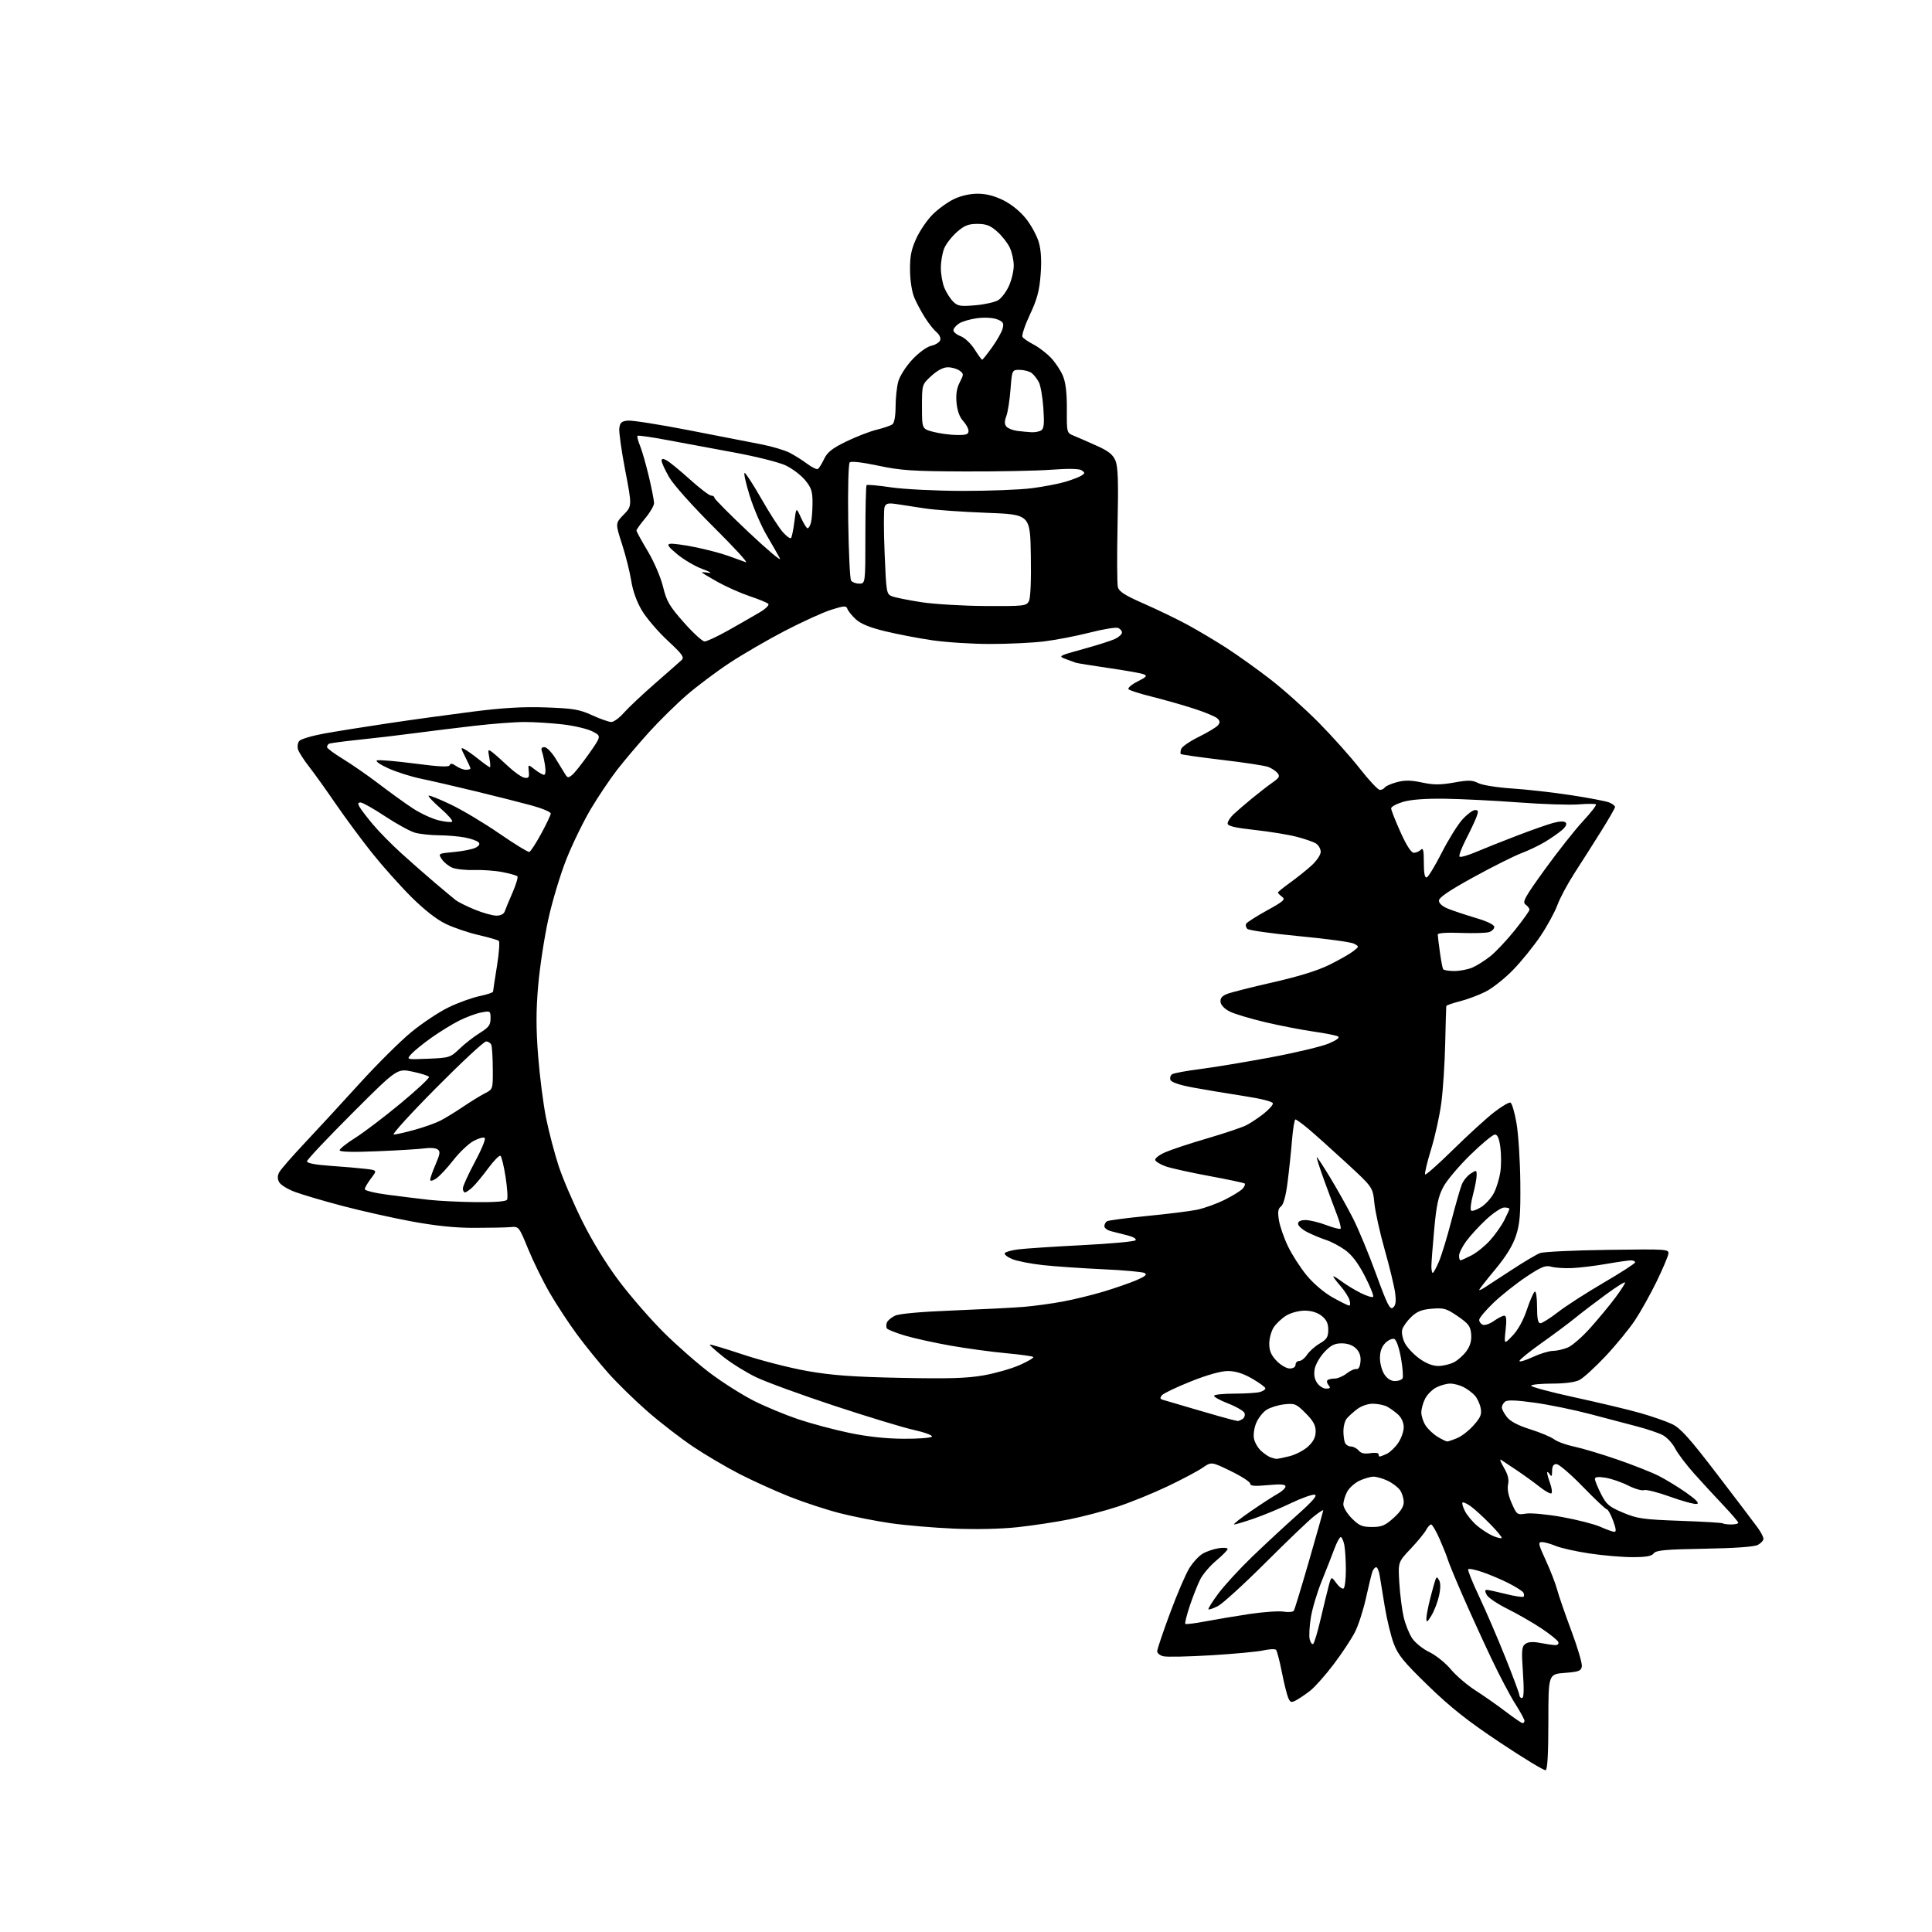 <?xml version="1.0" encoding="UTF-8" standalone="no"?>
<svg 
  version="1.1" 
  xmlns="http://www.w3.org/2000/svg" 
  xmlns:xlink="http://www.w3.org/1999/xlink" 
  xmlns:svg="http://www.w3.org/2000/svg"
  xmlns:rdf="http://www.w3.org/1999/02/22-rdf-syntax-ns#"
  xmlns:cc="http://creativecommons.org/ns#"
  xmlns:dc="http://purl.org/dc/elements/1.1/"
  viewBox="0 0 768 768"
  width="768"
  height="768"
>
<style>svg {background-color: white; }</style>"
<path stroke="none" fill="black" fill-rule="evenodd" d="M614.42,703.68C613.83,703.89 605.73,698.98 596.42,692.78C583.46,684.15 576.76,678.85 567.78,670.15C558.02,660.68 555.72,657.88 554.02,653.32C552.90,650.32 551.30,643.73 550.47,638.68C549.64,633.63 548.73,628.04 548.44,626.25C548.15,624.46 547.53,623.00 547.06,623.00C546.60,623.00 545.93,623.74 545.59,624.64C545.24,625.54 544.10,630.22 543.04,635.04C541.99,639.86 540.00,646.05 538.61,648.79C537.22,651.52 533.40,657.30 530.11,661.63C526.83,665.96 522.65,670.66 520.82,672.09C518.99,673.51 516.49,675.21 515.25,675.87C513.26,676.93 512.88,676.80 512.04,674.79C511.52,673.53 510.38,668.91 509.52,664.53C508.66,660.14 507.62,656.22 507.23,655.83C506.83,655.43 504.59,655.53 502.27,656.05C499.94,656.58 490.57,657.45 481.45,658.00C472.32,658.55 463.77,658.73 462.43,658.39C461.09,658.06 460.00,657.16 460.00,656.40C460.00,655.64 462.29,648.83 465.10,641.26C467.90,633.69 471.36,625.63 472.79,623.35C474.21,621.07 476.59,618.49 478.07,617.62C479.55,616.74 482.39,615.77 484.38,615.45C486.37,615.14 488.00,615.26 488.00,615.73C488.00,616.19 485.97,618.27 483.49,620.35C481.01,622.42 478.14,625.78 477.12,627.81C476.09,629.84 474.23,634.55 472.98,638.27C471.74,642.00 470.92,645.26 471.18,645.51C471.43,645.76 475.04,645.32 479.21,644.52C483.37,643.73 491.27,642.40 496.77,641.58C502.27,640.76 508.34,640.34 510.26,640.65C512.18,640.97 514.01,640.79 514.33,640.27C514.66,639.74 517.41,630.68 520.46,620.13C523.51,609.58 526.00,600.70 526.00,600.39C526.00,600.08 524.31,601.17 522.25,602.81C520.19,604.44 511.52,612.74 503.00,621.25C494.48,629.75 486.00,637.48 484.16,638.43C482.32,639.37 480.62,639.95 480.38,639.72C480.15,639.48 481.94,636.63 484.36,633.39C486.79,630.15 492.76,623.65 497.64,618.94C502.51,614.24 510.52,606.81 515.42,602.44C521.81,596.75 523.85,594.41 522.62,594.17C521.67,593.98 517.42,595.49 513.19,597.52C508.96,599.56 502.38,602.29 498.57,603.61C494.77,604.92 491.18,606.00 490.60,606.00C490.02,606.00 492.99,603.64 497.19,600.75C501.39,597.86 506.21,594.73 507.91,593.80C509.61,592.86 511.00,591.56 511.00,590.90C511.00,590.03 509.11,589.89 504.00,590.36C498.71,590.86 496.99,590.71 496.96,589.76C496.94,589.07 493.47,586.82 489.24,584.77C481.56,581.03 481.56,581.03 478.03,583.47C476.09,584.81 469.77,588.15 464.00,590.90C458.23,593.65 449.30,597.28 444.16,598.95C439.03,600.63 430.48,602.87 425.16,603.95C419.85,605.02 410.55,606.43 404.50,607.08C397.80,607.80 387.83,608.02 379.00,607.64C371.02,607.29 359.83,606.34 354.13,605.51C348.43,604.69 339.37,602.91 334.00,601.55C328.64,600.19 319.58,597.22 313.87,594.95C308.17,592.68 299.21,588.62 293.96,585.93C288.71,583.23 280.43,578.36 275.55,575.09C270.67,571.82 262.56,565.56 257.52,561.17C252.47,556.78 245.41,549.88 241.82,545.84C238.23,541.81 232.60,534.85 229.31,530.39C226.03,525.93 221.16,518.51 218.49,513.89C215.82,509.28 211.98,501.45 209.95,496.50C206.26,487.50 206.26,487.50 202.88,487.80C201.02,487.96 194.55,488.09 188.50,488.09C180.92,488.10 173.15,487.29 163.50,485.51C155.80,484.08 143.43,481.31 136.00,479.34C128.57,477.38 120.14,474.89 117.25,473.81C114.36,472.74 111.53,470.99 110.96,469.93C110.24,468.59 110.26,467.38 111.01,465.97C111.61,464.86 116.24,459.55 121.30,454.18C126.36,448.81 136.12,438.21 143.00,430.63C149.88,423.05 159.10,413.89 163.50,410.28C167.90,406.66 174.60,402.22 178.38,400.40C182.16,398.58 187.68,396.59 190.63,395.97C193.58,395.36 196.00,394.55 196.00,394.18C196.01,393.81 196.70,389.26 197.54,384.08C198.38,378.90 198.71,374.37 198.28,374.01C197.85,373.66 194.21,372.61 190.18,371.68C186.15,370.75 180.30,368.76 177.18,367.25C173.56,365.51 168.58,361.61 163.46,356.51C159.04,352.10 152.01,344.23 147.84,339.00C143.68,333.77 137.19,325.00 133.42,319.50C129.65,314.00 124.90,307.36 122.85,304.74C120.80,302.13 118.84,299.07 118.48,297.94C118.13,296.82 118.34,295.29 118.96,294.55C119.58,293.80 124.00,292.48 128.79,291.61C133.58,290.74 144.93,288.92 154.00,287.57C163.07,286.21 178.15,284.13 187.50,282.94C199.97,281.35 207.84,280.89 217.04,281.21C227.94,281.60 230.33,282.01 235.41,284.33C238.62,285.80 242.04,287.00 243.02,287.00C243.99,287.00 246.23,285.36 247.99,283.35C249.75,281.35 255.31,276.12 260.35,271.72C265.38,267.33 270.14,263.14 270.92,262.41C272.13,261.29 271.30,260.13 265.42,254.66C261.61,251.12 257.02,245.77 255.22,242.76C253.13,239.28 251.57,234.98 250.93,230.90C250.37,227.38 248.72,220.79 247.25,216.26C244.59,208.02 244.59,208.02 247.92,204.58C251.25,201.14 251.25,201.14 248.56,187.11C247.07,179.39 246.00,171.82 246.18,170.29C246.44,167.99 247.04,167.45 249.57,167.20C251.26,167.04 262.06,168.73 273.57,170.97C285.08,173.21 298.06,175.74 302.42,176.59C306.77,177.43 311.94,178.96 313.92,179.99C315.89,181.01 319.03,182.99 320.90,184.39C322.77,185.79 324.67,186.70 325.12,186.42C325.58,186.14 326.69,184.36 327.59,182.46C328.87,179.75 330.79,178.24 336.36,175.52C340.29,173.61 345.75,171.49 348.50,170.82C351.25,170.15 354.06,169.18 354.75,168.68C355.51,168.11 356.00,165.37 356.01,161.63C356.01,158.26 356.50,153.75 357.09,151.62C357.69,149.45 360.15,145.61 362.66,142.93C365.26,140.16 368.42,137.85 370.15,137.47C371.79,137.11 373.40,136.12 373.72,135.28C374.06,134.40 373.47,133.05 372.35,132.12C371.28,131.23 369.21,128.64 367.76,126.36C366.31,124.09 364.38,120.49 363.47,118.36C362.50,116.08 361.79,111.61 361.75,107.44C361.69,101.89 362.22,99.20 364.24,94.79C365.64,91.72 368.56,87.44 370.73,85.27C372.89,83.11 376.67,80.37 379.14,79.17C381.91,77.83 385.54,77.00 388.62,77.00C392.00,77.00 395.31,77.85 398.88,79.63C402.12,81.24 405.61,84.10 407.92,87.01C409.98,89.63 412.26,93.87 412.98,96.44C413.86,99.56 414.08,103.78 413.66,109.22C413.17,115.62 412.27,118.97 409.40,125.08C407.40,129.33 406.08,133.32 406.45,133.92C406.83,134.53 408.79,135.88 410.82,136.93C412.84,137.97 415.94,140.33 417.70,142.16C419.46,144.00 421.63,147.25 422.52,149.39C423.64,152.07 424.12,156.17 424.09,162.67C424.04,171.98 424.06,172.07 426.77,173.18C428.27,173.79 432.33,175.56 435.78,177.11C440.63,179.28 442.37,180.65 443.40,183.09C444.43,185.54 444.62,191.37 444.25,208.60C443.99,220.89 444.04,232.02 444.37,233.32C444.83,235.18 447.07,236.62 454.73,239.98C460.10,242.34 467.88,246.09 472.00,248.32C476.12,250.56 483.10,254.71 487.50,257.54C491.90,260.38 499.77,266.01 505.00,270.05C510.23,274.10 518.89,281.85 524.25,287.28C529.62,292.71 536.97,300.94 540.59,305.57C544.21,310.21 547.78,314.00 548.52,314.00C549.27,314.00 550.15,313.56 550.48,313.03C550.81,312.49 552.96,311.55 555.25,310.93C558.40,310.09 560.83,310.11 565.26,311.06C569.90,312.04 572.54,312.04 577.97,311.08C583.71,310.05 585.27,310.08 587.66,311.30C589.23,312.10 595.17,313.05 601.00,313.43C606.77,313.80 617.35,315.00 624.50,316.09C631.65,317.18 638.51,318.50 639.75,319.02C640.99,319.53 642.00,320.33 642.00,320.78C642.00,321.24 639.48,325.63 636.39,330.55C633.31,335.47 628.57,342.93 625.86,347.11C623.15,351.30 620.10,357.00 619.08,359.79C618.06,362.57 615.05,368.10 612.39,372.06C609.72,376.03 604.84,382.08 601.52,385.50C598.21,388.93 593.25,392.85 590.50,394.23C587.75,395.60 583.14,397.33 580.25,398.05C577.36,398.78 574.96,399.63 574.91,399.94C574.86,400.25 574.67,406.90 574.49,414.73C574.32,422.56 573.63,433.13 572.97,438.23C572.31,443.33 570.47,451.73 568.87,456.91C567.28,462.08 566.22,466.56 566.52,466.86C566.82,467.16 571.89,462.66 577.78,456.86C583.68,451.07 590.94,444.44 593.92,442.14C596.89,439.83 599.82,438.11 600.42,438.30C601.01,438.50 602.11,442.23 602.85,446.58C603.59,450.94 604.26,461.48 604.35,470.00C604.47,482.77 604.17,486.51 602.62,491.23C601.34,495.12 598.70,499.41 594.37,504.62C590.87,508.83 588.00,512.49 588.00,512.76C588.00,513.02 589.04,512.55 590.32,511.71C591.59,510.88 596.48,507.69 601.18,504.63C605.87,501.56 610.83,498.63 612.19,498.12C613.55,497.60 625.65,497.02 639.08,496.84C663.03,496.51 663.49,496.54 663.18,498.50C663.01,499.60 660.90,504.55 658.49,509.50C656.08,514.45 652.25,521.31 649.98,524.75C647.70,528.19 642.43,534.63 638.27,539.06C634.10,543.49 629.43,547.76 627.89,548.55C626.14,549.46 622.12,550.00 617.11,550.00C612.71,550.00 608.90,550.36 608.62,550.80C608.35,551.24 616.09,553.32 625.82,555.44C635.54,557.55 647.33,560.36 652.00,561.69C656.67,563.02 662.39,565.01 664.69,566.11C668.06,567.73 671.59,571.66 682.69,586.17C690.29,596.10 697.51,605.62 698.75,607.33C699.99,609.04 701.00,611.00 701.00,611.69C701.00,612.37 700.00,613.47 698.78,614.12C697.35,614.88 689.71,615.43 677.53,615.64C661.96,615.91 658.30,616.25 657.39,617.48C656.57,618.60 654.34,619.00 648.89,618.99C644.83,618.99 637.13,618.33 631.79,617.52C626.45,616.72 620.43,615.37 618.42,614.53C616.40,613.69 613.94,613.00 612.94,613.00C611.33,613.00 611.50,613.81 614.47,620.25C616.31,624.24 618.33,629.47 618.98,631.87C619.62,634.28 622.16,641.64 624.63,648.23C627.09,654.82 628.97,661.18 628.81,662.36C628.54,664.23 627.69,664.56 622.00,665.00C615.50,665.50 615.50,665.50 615.50,684.41C615.50,697.02 615.14,703.44 614.42,703.68zM605.25,684.97C605.66,684.99 606.00,684.56 606.00,684.02C606.00,683.48 604.35,680.46 602.34,677.31C600.32,674.16 596.00,665.94 592.73,659.04C589.46,652.14 584.42,641.10 581.54,634.50C578.65,627.90 575.95,621.38 575.54,620.00C575.13,618.62 573.65,614.91 572.26,611.75C570.87,608.59 569.35,606.00 568.90,606.00C568.44,606.00 567.53,607.00 566.88,608.22C566.23,609.45 563.45,612.81 560.72,615.70C555.75,620.96 555.75,620.96 556.25,629.23C556.53,633.78 557.30,639.85 557.96,642.71C558.61,645.58 560.13,649.41 561.33,651.21C562.53,653.02 565.62,655.51 568.20,656.74C570.78,657.98 574.60,661.04 576.69,663.55C578.79,666.07 583.20,669.85 586.50,671.96C589.80,674.07 595.20,677.86 598.50,680.37C601.80,682.89 604.84,684.96 605.25,684.97zM605.05,675.00C605.75,675.00 605.86,671.69 605.39,664.85C604.78,656.03 604.91,654.54 606.35,653.48C607.50,652.65 609.33,652.53 612.26,653.09C614.59,653.54 617.27,653.93 618.22,653.96C619.21,653.98 619.73,653.46 619.45,652.73C619.18,652.03 616.16,649.59 612.73,647.31C609.30,645.02 603.26,641.55 599.29,639.58C595.32,637.62 591.59,635.11 591.00,634.01C590.24,632.57 590.24,632.00 591.01,632.00C591.60,632.00 595.01,632.73 598.58,633.63C602.15,634.53 605.33,635.01 605.64,634.70C605.95,634.39 605.90,633.64 605.53,633.05C605.16,632.45 602.54,630.79 599.70,629.35C596.87,627.91 592.18,625.92 589.29,624.93C586.41,623.94 583.85,623.43 583.62,623.81C583.38,624.19 585.37,629.12 588.03,634.75C590.69,640.39 595.37,651.27 598.43,658.92C601.49,666.57 604.00,673.32 604.00,673.92C604.00,674.51 604.47,675.00 605.05,675.00zM521.99,653.51C522.42,653.24 523.74,648.86 524.93,643.76C526.12,638.67 527.57,632.72 528.15,630.53C529.21,626.57 529.21,626.57 531.19,629.29C532.28,630.79 533.59,631.76 534.09,631.45C534.59,631.14 535.00,627.81 535.00,624.07C535.00,620.32 534.72,615.84 534.38,614.12C534.03,612.41 533.39,611.00 532.96,611.00C532.52,611.00 531.38,613.14 530.41,615.75C529.45,618.36 527.18,624.13 525.38,628.57C523.58,633.01 521.64,639.50 521.08,643.00C520.51,646.50 520.31,650.40 520.63,651.67C520.95,652.95 521.56,653.77 521.99,653.51zM569.01,642.22C567.40,644.86 567.01,645.10 567.00,643.46C567.00,642.34 567.68,638.74 568.52,635.46C569.36,632.18 570.29,628.83 570.59,628.00C571.05,626.72 571.27,626.75 572.08,628.19C572.69,629.27 572.67,631.53 572.02,634.41C571.46,636.91 570.10,640.42 569.01,642.22zM596.94,611.39C597.18,611.15 595.16,608.68 592.44,605.90C589.72,603.12 586.24,599.93 584.69,598.81C583.15,597.70 581.65,597.01 581.37,597.30C581.08,597.58 581.54,599.15 582.39,600.79C583.24,602.42 585.41,605.01 587.21,606.53C589.02,608.05 591.85,609.87 593.50,610.57C595.15,611.26 596.70,611.63 596.94,611.39zM641.70,608.93C642.56,608.98 642.43,607.72 641.24,604.50C640.32,602.02 639.20,600.00 638.76,600.00C638.32,600.00 634.02,595.95 629.21,591.00C624.41,586.05 619.69,582.00 618.74,582.00C617.51,582.00 617.00,582.81 616.98,584.75C616.97,586.89 616.76,587.17 616.00,586.00C615.47,585.17 615.02,584.92 615.02,585.43C615.01,585.94 615.54,587.84 616.19,589.65C616.85,591.47 617.09,593.24 616.74,593.60C616.38,593.95 614.33,592.85 612.18,591.15C610.03,589.44 605.89,586.45 602.98,584.49C600.07,582.53 597.21,580.63 596.63,580.27C596.05,579.92 596.60,581.34 597.84,583.45C599.42,586.13 599.91,588.12 599.48,590.09C599.08,591.91 599.59,594.55 600.93,597.58C602.95,602.13 603.10,602.24 606.59,601.68C608.57,601.36 615.04,601.97 620.97,603.04C626.91,604.11 633.73,605.85 636.13,606.92C638.53,607.99 641.04,608.89 641.70,608.93zM545.40,607.00C549.27,607.00 550.62,606.43 554.00,603.38C556.76,600.89 558.00,598.94 558.00,597.11C558.00,595.64 557.34,593.50 556.53,592.35C555.73,591.20 553.52,589.53 551.63,588.63C549.74,587.73 547.21,587.00 546.00,587.00C544.79,587.00 542.25,587.74 540.36,588.63C538.46,589.53 536.26,591.54 535.46,593.09C534.66,594.63 534.00,596.87 534.00,598.05C534.00,599.23 535.53,601.73 537.40,603.60C540.28,606.48 541.50,607.00 545.40,607.00zM688.17,606.00C689.73,606.00 691.00,605.70 691.00,605.33C691.00,604.97 688.41,601.93 685.25,598.58C682.08,595.24 676.86,589.58 673.65,586.00C670.43,582.42 666.94,577.82 665.89,575.77C664.84,573.72 662.61,571.33 660.93,570.46C659.26,569.60 654.65,568.04 650.69,567.01C646.74,565.98 638.33,563.76 632.00,562.09C625.67,560.42 615.78,558.39 610.02,557.59C602.62,556.56 599.17,556.44 598.27,557.19C597.57,557.77 597.00,558.80 597.00,559.49C597.00,560.17 597.92,561.90 599.04,563.32C600.39,565.04 603.49,566.67 608.29,568.17C612.25,569.41 616.54,571.21 617.81,572.16C619.08,573.11 622.68,574.41 625.80,575.06C628.92,575.71 636.60,578.01 642.86,580.17C649.13,582.33 656.56,585.26 659.38,586.69C662.19,588.12 667.13,591.13 670.34,593.39C674.34,596.21 675.64,597.61 674.50,597.84C673.58,598.03 668.82,596.74 663.93,594.98C659.04,593.21 654.36,592.03 653.53,592.35C652.70,592.67 649.85,591.84 647.20,590.51C644.55,589.17 640.49,587.78 638.19,587.41C635.29,586.95 634.00,587.10 634.00,587.91C634.00,588.54 635.09,591.22 636.42,593.85C638.56,598.06 639.61,598.96 645.17,601.30C650.88,603.70 653.12,604.02 667.98,604.55C677.05,604.87 684.66,605.32 684.90,605.56C685.14,605.80 686.61,606.00 688.17,606.00zM507.31,579.92C507.75,579.96 510.13,579.49 512.59,578.87C515.05,578.25 518.40,576.50 520.03,574.97C522.13,573.01 523.00,571.26 523.00,568.98C523.00,566.56 522.01,564.77 518.99,561.75C515.25,558.01 514.68,557.78 510.50,558.25C508.04,558.52 504.86,559.52 503.43,560.45C502.00,561.39 500.17,563.74 499.36,565.68C498.52,567.68 498.15,570.41 498.50,571.98C498.83,573.50 500.09,575.65 501.30,576.75C502.51,577.85 504.18,578.99 505.00,579.29C505.82,579.60 506.86,579.88 507.31,579.92zM548.45,579.00C548.70,579.00 549.95,578.53 551.22,577.95C552.49,577.36 554.54,575.42 555.77,573.63C557.00,571.84 558.00,569.02 558.00,567.36C558.00,565.51 557.13,563.56 555.75,562.30C554.51,561.17 552.52,559.74 551.32,559.12C550.11,558.51 547.59,558.00 545.70,558.00C543.68,558.00 541.08,558.92 539.38,560.23C537.80,561.45 535.95,563.14 535.28,563.98C534.61,564.81 534.05,566.93 534.03,568.67C534.01,570.41 534.27,572.55 534.61,573.42C534.94,574.29 536.01,575.00 536.98,575.00C537.96,575.00 539.35,575.72 540.08,576.60C541.01,577.71 542.40,578.03 544.70,577.66C546.52,577.37 548.00,577.55 548.00,578.06C548.00,578.58 548.20,579.00 548.45,579.00zM575.28,573.00C575.71,573.00 577.52,572.39 579.30,571.65C581.08,570.91 584.03,568.59 585.86,566.50C588.60,563.39 589.08,562.17 588.58,559.67C588.25,558.00 587.20,555.77 586.24,554.71C585.29,553.66 583.29,552.17 581.80,551.40C580.32,550.63 577.93,550.00 576.50,550.00C575.07,550.00 572.58,550.68 570.97,551.52C569.35,552.35 567.35,554.35 566.52,555.97C565.68,557.58 565.00,560.06 565.00,561.49C565.00,562.91 565.77,565.24 566.71,566.68C567.65,568.11 569.78,570.12 571.46,571.14C573.13,572.16 574.85,572.99 575.28,573.00zM359.19,571.93C365.07,571.97 370.14,571.58 370.46,571.07C370.77,570.56 367.54,569.37 363.26,568.42C358.99,567.47 344.78,563.15 331.67,558.82C318.56,554.49 304.61,549.40 300.67,547.51C296.73,545.63 290.87,542.00 287.66,539.46C284.46,536.92 281.98,534.69 282.16,534.50C282.35,534.32 288.35,536.12 295.50,538.50C302.65,540.88 314.12,543.81 321.00,545.02C330.68,546.72 339.02,547.33 358.00,547.72C377.11,548.11 384.37,547.89 391.00,546.73C395.68,545.90 402.16,544.05 405.40,542.60C408.65,541.16 411.06,539.72 410.75,539.42C410.45,539.11 405.54,538.44 399.85,537.91C394.16,537.39 384.32,536.05 378.00,534.94C371.68,533.83 363.48,532.02 359.79,530.93C356.10,529.83 352.84,528.54 352.54,528.06C352.24,527.58 352.24,526.53 352.55,525.73C352.86,524.93 354.32,523.70 355.81,523.00C357.49,522.21 366.15,521.43 379.00,520.93C390.27,520.48 402.86,519.84 406.96,519.50C411.06,519.16 418.04,518.21 422.46,517.39C426.88,516.57 434.20,514.78 438.72,513.42C443.24,512.06 449.09,510.03 451.72,508.91C455.28,507.38 456.12,506.65 455.00,506.04C454.17,505.60 446.75,504.92 438.50,504.55C430.25,504.17 419.53,503.44 414.67,502.91C409.82,502.39 404.27,501.31 402.35,500.50C400.43,499.70 399.10,498.64 399.41,498.15C399.71,497.66 402.10,496.99 404.73,496.65C407.35,496.31 418.72,495.56 429.98,494.98C441.24,494.41 450.86,493.54 451.36,493.04C451.89,492.51 450.66,491.73 448.38,491.13C446.24,490.57 443.26,489.81 441.75,489.45C440.24,489.08 439.00,488.18 439.00,487.45C439.00,486.72 439.47,485.83 440.05,485.47C440.63,485.11 447.72,484.18 455.80,483.39C463.89,482.60 472.85,481.49 475.72,480.92C478.59,480.34 483.61,478.54 486.87,476.91C490.13,475.28 493.36,473.27 494.04,472.45C494.73,471.62 495.07,470.74 494.81,470.48C494.55,470.22 488.26,468.88 480.84,467.51C473.42,466.14 465.61,464.41 463.48,463.68C461.35,462.94 459.43,461.80 459.22,461.15C459.00,460.50 460.77,459.11 463.16,458.06C465.55,457.01 473.08,454.51 479.91,452.52C486.74,450.52 493.71,448.17 495.41,447.31C497.11,446.44 500.19,444.40 502.25,442.78C504.31,441.16 506.00,439.30 506.00,438.65C506.00,437.91 501.61,436.79 494.25,435.65C487.79,434.66 478.75,433.15 474.17,432.30C468.86,431.31 465.64,430.22 465.28,429.28C464.96,428.46 465.28,427.44 465.98,427.01C466.68,426.58 471.59,425.67 476.88,425.00C482.17,424.33 494.78,422.24 504.90,420.36C515.02,418.47 525.52,415.97 528.24,414.80C531.48,413.41 532.72,412.43 531.84,411.97C531.10,411.58 526.67,410.71 522.00,410.04C517.33,409.37 508.77,407.71 503.00,406.35C497.23,404.98 490.93,403.11 489.00,402.18C486.92,401.18 485.38,399.64 485.20,398.39C484.98,396.88 485.69,395.96 487.70,395.14C489.24,394.51 497.48,392.42 506.00,390.49C516.27,388.16 523.86,385.80 528.50,383.50C532.35,381.59 536.59,379.18 537.91,378.14C540.33,376.25 540.33,376.25 538.23,375.12C537.07,374.50 527.30,373.17 516.52,372.15C505.73,371.13 496.42,369.82 495.84,369.24C495.25,368.65 495.06,367.71 495.41,367.14C495.76,366.58 499.48,364.22 503.67,361.90C510.26,358.27 511.08,357.53 509.65,356.49C508.74,355.82 508.00,355.07 508.00,354.81C508.00,354.55 510.14,352.81 512.75,350.93C515.36,349.06 519.19,346.01 521.25,344.15C523.37,342.24 525.00,339.83 525.00,338.62C525.00,337.45 524.14,335.95 523.10,335.29C522.05,334.64 518.56,333.43 515.35,332.61C512.13,331.78 504.66,330.57 498.75,329.92C490.74,329.03 488.00,328.37 488.00,327.32C488.00,326.54 489.05,324.92 490.34,323.70C491.63,322.49 494.89,319.68 497.59,317.46C500.29,315.23 503.98,312.38 505.79,311.11C508.54,309.18 508.88,308.56 507.83,307.30C507.14,306.47 505.49,305.38 504.15,304.87C502.82,304.36 494.55,303.10 485.79,302.07C477.02,301.03 469.65,299.98 469.40,299.74C469.16,299.49 469.23,298.55 469.58,297.66C469.92,296.76 473.08,294.61 476.59,292.88C480.10,291.15 483.50,289.10 484.15,288.32C485.06,287.22 485.01,286.60 483.91,285.57C483.14,284.84 478.90,283.08 474.50,281.66C470.10,280.25 462.68,278.14 458.00,276.97C453.32,275.81 449.11,274.47 448.63,274.01C448.15,273.54 449.70,272.17 452.12,270.94C455.89,269.02 456.21,268.62 454.49,267.99C453.39,267.58 447.14,266.48 440.58,265.53C434.03,264.58 428.18,263.64 427.58,263.43C426.99,263.23 425.15,262.55 423.50,261.92C420.61,260.82 420.86,260.68 430.50,258.03C436.00,256.52 441.74,254.70 443.25,253.98C444.76,253.27 446.00,252.12 446.00,251.45C446.00,250.77 445.29,249.94 444.42,249.61C443.56,249.28 438.50,250.11 433.17,251.47C427.85,252.83 419.69,254.40 415.03,254.97C410.37,255.54 400.69,256.00 393.53,255.99C386.36,255.99 376.00,255.32 370.50,254.51C365.00,253.70 356.55,252.08 351.73,250.90C345.64,249.42 342.10,247.96 340.15,246.13C338.60,244.69 337.11,242.83 336.84,242.01C336.41,240.72 335.56,240.77 330.42,242.39C327.16,243.42 318.88,247.19 312.00,250.77C305.12,254.34 295.23,260.09 290.00,263.54C284.77,266.99 277.12,272.73 273.00,276.29C268.88,279.85 262.10,286.53 257.93,291.13C253.77,295.73 248.10,302.43 245.33,306.00C242.56,309.57 237.91,316.48 235.00,321.35C232.08,326.22 227.70,335.18 225.26,341.26C222.82,347.34 219.54,358.21 217.96,365.41C216.38,372.61 214.57,384.45 213.94,391.73C213.07,401.68 213.06,408.62 213.91,419.69C214.54,427.80 215.96,438.94 217.08,444.46C218.20,449.98 220.45,458.55 222.07,463.50C223.70,468.45 227.94,478.35 231.51,485.51C235.55,493.63 241.08,502.61 246.20,509.39C250.71,515.37 258.66,524.51 263.87,529.69C269.09,534.88 277.43,542.19 282.42,545.93C287.42,549.68 295.23,554.62 299.80,556.91C304.36,559.20 312.24,562.46 317.30,564.17C322.36,565.87 331.45,568.30 337.50,569.57C344.78,571.09 352.12,571.89 359.19,571.93zM492.00,564.87C492.27,564.92 493.13,564.57 493.90,564.09C494.66,563.60 495.03,562.53 494.72,561.71C494.40,560.89 491.45,559.17 488.15,557.89C484.85,556.61 482.37,555.22 482.63,554.78C482.90,554.35 486.58,553.99 490.81,553.99C495.04,553.98 499.51,553.70 500.75,553.37C501.99,553.04 503.00,552.38 503.00,551.90C503.00,551.43 500.64,549.69 497.75,548.03C494.13,545.95 491.15,545.02 488.14,545.01C485.35,545.00 480.04,546.49 473.40,549.13C467.69,551.41 462.52,553.88 461.90,554.62C461.05,555.64 461.11,556.08 462.14,556.41C462.89,556.64 468.90,558.41 475.50,560.34C482.10,562.28 488.40,564.06 489.50,564.31C490.60,564.56 491.73,564.81 492.00,564.87zM527.15,552.00C528.79,552.00 529.00,551.71 528.13,550.66C527.52,549.92 527.31,549.02 527.68,548.66C528.04,548.30 529.32,548.00 530.53,548.00C531.74,548.00 533.89,547.09 535.30,545.98C536.71,544.87 538.46,544.08 539.19,544.23C540.01,544.40 540.62,543.31 540.81,541.31C541.02,539.12 540.47,537.47 539.06,536.06C537.74,534.74 535.70,534.00 533.37,534.00C530.53,534.00 529.03,534.75 526.51,537.42C524.73,539.30 522.99,542.30 522.63,544.09C522.20,546.25 522.49,548.10 523.52,549.66C524.36,550.95 525.99,552.00 527.15,552.00zM554.46,549.00C555.79,549.00 557.17,548.53 557.52,547.96C557.88,547.39 557.60,543.74 556.91,539.86C556.16,535.68 555.07,532.58 554.24,532.26C553.47,531.96 551.87,532.69 550.69,533.87C549.25,535.31 548.55,537.26 548.55,539.83C548.55,541.94 549.33,544.86 550.30,546.33C551.39,548.00 552.95,549.00 554.46,549.00zM512.69,544.00C514.08,544.00 515.00,543.40 515.00,542.50C515.00,541.67 515.66,541.00 516.48,541.00C517.29,541.00 518.68,539.90 519.56,538.55C520.44,537.20 522.70,535.19 524.58,534.08C527.43,532.41 528.00,531.49 528.00,528.61C528.00,526.06 527.30,524.60 525.37,523.07C523.67,521.74 521.27,521.00 518.62,521.00C516.30,521.01 513.10,521.86 511.30,522.96C509.55,524.03 507.31,526.13 506.33,527.62C505.35,529.12 504.55,532.05 504.55,534.13C504.55,536.95 505.29,538.69 507.46,540.96C509.06,542.63 511.41,544.00 512.69,544.00zM571.70,543.00C573.57,543.00 576.39,542.33 577.97,541.52C579.55,540.70 581.81,538.68 582.98,537.03C584.45,534.96 585.02,532.88 584.81,530.35C584.55,527.22 583.77,526.18 579.50,523.24C575.01,520.15 573.96,519.84 569.23,520.23C565.13,520.57 563.28,521.31 560.94,523.56C559.28,525.14 557.68,527.42 557.38,528.61C557.08,529.81 557.57,532.19 558.45,533.91C559.34,535.63 561.92,538.38 564.19,540.02C566.83,541.94 569.51,543.00 571.70,543.00zM609.25,539.46C612.14,538.12 615.75,537.02 617.28,537.01C618.81,537.00 621.51,536.38 623.28,535.63C625.05,534.88 629.14,531.29 632.37,527.65C635.60,524.01 639.99,518.70 642.12,515.84C644.25,512.98 646.00,510.27 646.00,509.81C646.00,509.36 642.51,511.54 638.25,514.67C633.99,517.79 628.48,522.00 626.00,524.03C623.52,526.05 617.56,530.50 612.75,533.90C607.94,537.31 604.00,540.51 604.00,541.00C604.00,541.50 606.36,540.81 609.25,539.46zM601.30,530.91C603.43,528.68 605.57,524.81 606.94,520.67C608.16,517.02 609.57,513.77 610.08,513.45C610.60,513.13 611.00,515.69 611.00,519.44C611.00,524.22 611.36,526.00 612.33,526.00C613.05,526.00 616.21,524.01 619.34,521.58C622.47,519.15 630.65,513.88 637.52,509.87C644.38,505.86 650.00,502.23 650.00,501.79C650.00,501.36 649.21,501.01 648.25,501.02C647.29,501.03 642.90,501.66 638.50,502.43C634.10,503.20 628.02,503.94 625.00,504.08C621.98,504.22 618.24,503.98 616.71,503.55C614.35,502.89 612.79,503.51 606.71,507.55C602.74,510.19 596.91,514.81 593.75,517.82C590.59,520.84 588.00,523.93 588.00,524.68C588.00,525.44 588.66,526.32 589.46,526.62C590.27,526.93 592.25,526.24 593.87,525.09C595.49,523.94 597.33,523.00 597.98,523.00C598.81,523.00 598.96,524.67 598.50,528.75C597.87,534.50 597.87,534.50 601.30,530.91zM553.76,519.79C554.82,518.90 555.04,517.36 554.58,513.91C554.24,511.34 552.39,503.67 550.46,496.87C548.53,490.07 546.68,481.68 546.33,478.22C545.71,471.95 545.71,471.95 535.10,462.18C529.27,456.81 522.51,450.75 520.07,448.71C517.63,446.67 515.33,445.00 514.95,445.00C514.57,445.00 513.96,448.71 513.59,453.25C513.22,457.79 512.43,465.32 511.83,469.98C511.14,475.41 510.20,478.86 509.22,479.58C508.05,480.44 507.86,481.71 508.39,485.05C508.77,487.44 510.40,492.12 512.00,495.45C513.60,498.78 516.95,503.98 519.44,507.00C522.11,510.24 526.34,513.83 529.73,515.74C532.91,517.52 535.87,518.98 536.32,518.99C536.77,518.99 536.82,517.99 536.43,516.75C536.05,515.51 534.44,513.02 532.87,511.22C531.29,509.41 530.00,507.70 530.00,507.41C530.00,507.13 531.46,507.99 533.25,509.33C535.04,510.68 538.46,512.75 540.85,513.96C543.24,515.16 545.48,515.85 545.83,515.51C546.18,515.16 544.71,511.48 542.58,507.33C539.94,502.20 537.44,498.88 534.77,496.95C532.61,495.38 529.19,493.57 527.17,492.92C525.15,492.26 521.81,490.88 519.75,489.84C517.69,488.81 516.00,487.29 516.00,486.48C516.00,485.50 517.02,485.00 518.99,485.00C520.63,485.00 524.32,485.89 527.18,486.98C530.04,488.06 532.61,488.72 532.89,488.44C533.17,488.16 532.59,485.81 531.59,483.21C530.59,480.62 528.26,474.34 526.40,469.25C524.55,464.16 523.22,460.00 523.45,460.00C523.68,460.00 526.13,463.75 528.89,468.32C531.66,472.90 535.67,480.06 537.80,484.24C539.94,488.41 544.08,498.39 547.00,506.41C551.48,518.71 552.54,520.80 553.76,519.79zM569.54,506.00C569.83,506.00 570.93,504.00 571.97,501.56C573.02,499.12 575.26,491.81 576.94,485.31C578.63,478.81 580.50,472.28 581.11,470.80C581.71,469.31 583.28,467.39 584.60,466.53C586.89,465.03 587.00,465.06 586.99,467.23C586.98,468.48 586.32,471.97 585.52,474.98C584.72,477.99 584.39,480.79 584.79,481.19C585.19,481.59 586.99,480.97 588.80,479.83C590.61,478.68 592.91,476.12 593.91,474.12C594.92,472.13 596.04,468.41 596.42,465.84C596.79,463.28 596.79,458.90 596.42,456.09C595.95,452.54 595.29,451.00 594.25,451.00C593.43,451.00 589.05,454.62 584.51,459.05C579.98,463.47 575.13,469.21 573.75,471.80C571.76,475.53 571.01,479.01 570.12,488.66C569.50,495.34 569.00,501.98 569.00,503.41C569.00,504.83 569.24,506.00 569.54,506.00zM580.54,501.00C580.84,501.00 582.78,500.13 584.86,499.07C586.94,498.01 590.27,495.33 592.27,493.12C594.28,490.90 596.83,487.29 597.96,485.08C599.08,482.88 600.00,480.84 600.00,480.54C600.00,480.24 599.08,480.00 597.96,480.00C596.83,480.00 593.61,482.14 590.80,484.75C587.99,487.36 584.41,491.26 582.85,493.40C581.28,495.55 580.00,498.13 580.00,499.15C580.00,500.17 580.24,501.00 580.54,501.00zM189.19,477.87C196.63,477.95 201.12,477.61 201.55,476.92C201.92,476.32 201.66,472.27 200.98,467.90C200.31,463.53 199.38,459.73 198.93,459.45C198.47,459.17 196.28,461.42 194.04,464.44C191.81,467.47 189.00,470.85 187.80,471.97C186.60,473.09 185.26,474.00 184.81,474.00C184.37,474.00 184.00,473.28 184.00,472.39C184.00,471.50 186.13,466.81 188.74,461.96C191.35,457.11 193.13,452.80 192.70,452.37C192.27,451.94 190.28,452.47 188.27,453.54C186.26,454.62 182.62,458.08 180.17,461.23C177.72,464.38 174.65,467.65 173.36,468.50C171.94,469.43 171.00,469.61 171.00,468.96C171.00,468.36 171.97,465.61 173.16,462.84C174.98,458.61 175.10,457.67 173.91,456.88C173.14,456.36 170.93,456.18 169.00,456.47C167.07,456.76 158.64,457.29 150.25,457.63C140.12,458.06 135.00,457.92 135.00,457.25C135.00,456.68 137.81,454.45 141.25,452.29C144.69,450.13 152.79,443.97 159.26,438.61C165.73,433.24 170.81,428.50 170.54,428.07C170.28,427.64 167.32,426.70 163.97,425.99C157.87,424.70 157.87,424.70 139.96,442.60C130.11,452.44 122.04,461.01 122.03,461.64C122.01,462.38 125.32,463.02 131.25,463.43C136.34,463.78 142.63,464.32 145.23,464.63C149.96,465.18 149.96,465.18 147.48,468.44C146.12,470.22 145.00,472.15 145.00,472.72C145.00,473.28 149.16,474.29 154.25,474.95C159.34,475.61 166.65,476.51 170.50,476.95C174.35,477.38 182.76,477.80 189.19,477.87zM156.50,451.00C157.34,451.00 161.10,450.15 164.85,449.11C168.61,448.07 173.22,446.43 175.09,445.46C176.97,444.50 180.97,442.04 184.00,440.00C187.03,437.96 190.95,435.54 192.72,434.63C195.95,432.98 195.95,432.98 195.89,424.86C195.87,420.40 195.60,416.13 195.31,415.38C195.02,414.62 194.09,414.00 193.23,414.00C192.37,414.00 183.42,422.32 173.33,432.50C163.24,442.68 155.67,451.00 156.50,451.00zM170.20,420.86C178.64,420.51 179.02,420.39 182.70,416.87C184.79,414.87 188.41,412.05 190.75,410.60C194.27,408.43 195.00,407.44 195.00,404.88C195.00,401.85 194.92,401.79 191.31,402.47C189.27,402.85 185.34,404.31 182.56,405.70C179.77,407.10 174.80,410.16 171.50,412.50C168.20,414.84 164.60,417.77 163.50,418.99C161.50,421.22 161.50,421.22 170.20,420.86zM578.09,386.00C580.28,386.00 583.51,385.38 585.28,384.63C587.05,383.87 590.30,381.82 592.50,380.06C594.70,378.30 599.08,373.63 602.24,369.68C605.40,365.73 607.99,362.10 607.99,361.61C608.00,361.12 607.29,360.20 606.42,359.57C605.06,358.57 606.10,356.68 614.17,345.52C619.30,338.43 626.08,329.85 629.23,326.46C632.38,323.07 634.72,320.05 634.43,319.76C634.14,319.47 631.00,319.47 627.44,319.76C623.88,320.04 613.22,319.69 603.74,318.98C594.26,318.27 581.10,317.61 574.50,317.51C566.63,317.40 560.87,317.83 557.75,318.75C555.14,319.53 553.00,320.69 553.00,321.33C552.99,321.97 554.66,326.21 556.70,330.75C559.10,336.08 560.98,339.00 562.01,339.00C562.88,339.00 564.14,338.46 564.80,337.80C565.73,336.87 566.00,338.00 566.00,342.88C566.00,347.20 566.36,349.05 567.16,348.78C567.80,348.57 570.49,344.13 573.14,338.91C575.80,333.69 579.50,327.75 581.37,325.71C583.24,323.67 585.49,322.00 586.36,322.00C587.68,322.00 587.77,322.47 586.93,324.75C586.37,326.26 584.47,330.28 582.72,333.69C580.97,337.09 579.84,340.17 580.19,340.53C580.55,340.89 583.47,340.06 586.67,338.70C589.88,337.33 597.23,334.41 603.00,332.20C608.77,329.98 615.29,327.69 617.47,327.11C619.95,326.44 621.79,326.39 622.38,326.98C622.97,327.57 622.41,328.69 620.91,329.98C619.58,331.11 616.59,333.20 614.24,334.62C611.90,336.04 607.63,338.08 604.74,339.17C601.86,340.26 593.31,344.54 585.75,348.69C576.10,353.99 572.00,356.77 572.00,358.01C572.00,359.13 573.39,360.34 575.75,361.28C577.81,362.10 582.76,363.74 586.75,364.93C591.24,366.26 594.00,367.61 594.00,368.47C594.00,369.24 593.06,370.16 591.91,370.53C590.76,370.89 585.69,371.04 580.66,370.85C574.98,370.63 571.51,370.88 571.53,371.50C571.54,372.05 571.92,375.20 572.38,378.50C572.83,381.80 573.41,384.84 573.66,385.25C573.91,385.66 575.91,386.00 578.09,386.00zM197.28,363.98C199.05,363.99 200.28,363.36 200.66,362.25C200.99,361.29 202.39,357.90 203.78,354.73C205.16,351.56 206.01,348.68 205.67,348.33C205.32,347.99 202.67,347.25 199.77,346.68C196.87,346.11 191.80,345.74 188.50,345.84C185.20,345.95 181.29,345.53 179.80,344.92C178.31,344.30 176.43,342.78 175.62,341.54C174.14,339.29 174.16,339.27 180.56,338.68C184.10,338.35 187.94,337.57 189.10,336.95C190.55,336.17 190.89,335.49 190.19,334.79C189.62,334.22 187.21,333.38 184.83,332.92C182.45,332.46 177.80,332.06 174.50,332.04C171.20,332.01 166.91,331.55 164.97,331.01C163.03,330.47 157.70,327.55 153.11,324.51C148.53,321.48 144.14,319.00 143.35,319.00C142.29,319.00 142.18,319.45 142.91,320.75C143.44,321.71 145.82,324.82 148.19,327.66C150.56,330.49 155.65,335.67 159.50,339.16C163.35,342.66 169.43,347.99 173.00,351.02C176.57,354.05 180.28,357.13 181.22,357.87C182.17,358.60 185.55,360.27 188.72,361.58C191.90,362.88 195.75,363.96 197.28,363.98zM210.41,338.66C210.92,338.51 213.03,335.26 215.11,331.45C217.18,327.63 218.91,324.00 218.94,323.39C218.97,322.78 215.51,321.33 211.25,320.16C206.99,319.00 196.97,316.47 189.00,314.54C181.03,312.61 171.29,310.36 167.36,309.55C163.44,308.74 157.59,306.88 154.36,305.42C151.07,303.94 149.10,302.55 149.87,302.26C150.62,301.98 157.35,302.55 164.82,303.52C174.79,304.82 178.50,304.99 178.78,304.15C179.05,303.35 179.81,303.45 181.31,304.50C182.48,305.33 184.24,306.00 185.22,306.00C186.20,306.00 187.00,305.76 187.00,305.46C187.00,305.16 186.08,303.11 184.95,300.90C183.07,297.22 183.05,296.96 184.70,297.84C185.69,298.37 188.25,300.20 190.39,301.91C192.53,303.61 194.49,305.00 194.75,305.00C195.01,305.00 194.91,303.34 194.53,301.31C193.88,297.85 193.95,297.71 195.67,299.00C196.68,299.76 199.53,302.29 202.00,304.62C204.47,306.94 207.40,308.99 208.50,309.17C210.16,309.45 210.45,309.02 210.19,306.63C209.89,303.77 209.89,303.77 212.58,305.88C214.06,307.05 215.72,308.00 216.26,308.00C216.86,308.00 217.00,306.43 216.63,304.09C216.29,301.94 215.73,299.46 215.40,298.59C214.99,297.54 215.34,297.00 216.42,297.00C217.31,297.00 219.27,298.98 220.77,301.40C222.27,303.81 224.00,306.62 224.60,307.64C225.59,309.29 225.90,309.33 227.50,308.00C228.48,307.18 231.49,303.38 234.18,299.55C239.07,292.58 239.07,292.58 235.49,290.74C233.51,289.73 228.21,288.48 223.70,287.96C219.19,287.44 212.40,287.01 208.61,287.01C204.82,287.00 195.82,287.68 188.61,288.52C181.40,289.35 170.55,290.69 164.50,291.49C158.45,292.30 148.55,293.46 142.50,294.08C136.45,294.71 131.16,295.42 130.75,295.67C130.34,295.91 130.00,296.51 130.00,296.99C130.00,297.46 132.81,299.56 136.25,301.65C139.69,303.73 146.13,308.21 150.58,311.59C155.02,314.98 161.09,319.36 164.08,321.32C167.06,323.28 171.65,325.42 174.29,326.07C176.92,326.72 179.37,326.96 179.74,326.60C180.10,326.23 178.03,323.87 175.15,321.35C172.27,318.83 170.11,316.55 170.37,316.29C170.63,316.04 174.59,317.61 179.17,319.80C183.75,321.98 192.45,327.18 198.50,331.35C204.55,335.52 209.91,338.81 210.41,338.66zM280.08,254.99C280.95,254.99 285.22,252.99 289.58,250.54C293.94,248.08 299.48,244.91 301.89,243.48C304.40,241.99 305.90,240.51 305.39,240.02C304.90,239.55 301.57,238.18 298.00,236.99C294.43,235.79 288.69,233.24 285.25,231.32C281.81,229.40 279.00,227.70 279.00,227.55C279.00,227.40 280.24,227.46 281.75,227.69C283.26,227.92 282.17,227.26 279.32,226.23C276.47,225.20 271.99,222.59 269.35,220.43C265.70,217.44 264.99,216.43 266.33,216.18C267.30,215.99 271.78,216.58 276.29,217.50C280.81,218.41 286.75,219.97 289.50,220.97C292.25,221.96 295.40,223.10 296.50,223.50C297.60,223.90 291.86,217.63 283.74,209.57C275.28,201.15 267.71,192.68 266.00,189.70C264.36,186.84 263.01,183.92 263.01,183.21C263.00,182.24 263.48,182.19 265.01,183.01C266.12,183.60 270.26,186.99 274.20,190.54C278.14,194.09 281.96,197.00 282.68,197.00C283.41,197.00 284.00,197.39 284.00,197.88C284.00,198.36 290.15,204.55 297.66,211.63C305.18,218.71 310.74,223.38 310.03,222.00C309.31,220.62 306.95,216.48 304.78,212.80C302.60,209.11 299.56,202.02 298.01,197.05C296.47,192.07 295.56,188.00 296.00,188.00C296.43,188.00 299.42,192.61 302.64,198.25C305.86,203.89 309.69,209.85 311.16,211.50C312.63,213.15 314.10,214.23 314.43,213.90C314.76,213.57 315.36,210.66 315.77,207.43C316.50,201.57 316.50,201.57 318.40,205.78C319.45,208.10 320.63,210.00 321.04,210.00C321.44,210.00 322.04,208.99 322.37,207.75C322.70,206.51 322.98,203.02 322.99,199.98C323.00,195.32 322.54,193.89 320.03,190.85C318.40,188.87 314.91,186.24 312.28,185.00C309.65,183.76 300.52,181.47 292.00,179.90C283.48,178.34 271.41,176.10 265.19,174.92C258.97,173.75 253.67,172.99 253.42,173.24C253.18,173.49 253.61,175.22 254.39,177.10C255.17,178.97 256.75,184.47 257.91,189.33C259.06,194.18 260.00,198.98 260.00,199.98C260.00,200.99 258.43,203.70 256.50,206.00C254.57,208.30 253.00,210.50 253.00,210.89C253.00,211.28 255.00,214.94 257.45,219.03C259.98,223.26 262.61,229.36 263.55,233.19C264.98,239.04 266.07,240.91 271.85,247.45C275.51,251.59 279.21,254.98 280.08,254.99zM391.71,240.90C406.91,240.99 408.00,240.88 408.99,239.02C409.65,237.79 409.95,230.86 409.77,220.77C409.50,204.50 409.50,204.50 392.00,203.84C382.38,203.48 371.35,202.69 367.50,202.08C363.65,201.48 358.66,200.71 356.40,200.38C353.07,199.88 352.18,200.10 351.64,201.51C351.27,202.47 351.27,210.66 351.64,219.71C352.30,235.76 352.38,236.19 354.65,237.06C355.94,237.55 361.16,238.59 366.25,239.38C371.34,240.16 382.80,240.85 391.71,240.90zM341.56,232.00C344.00,232.00 344.00,232.00 344.00,212.67C344.00,202.03 344.22,193.12 344.48,192.85C344.75,192.58 349.14,192.98 354.23,193.73C359.40,194.49 371.91,195.11 382.50,195.14C392.95,195.16 405.37,194.69 410.10,194.08C414.83,193.48 420.91,192.31 423.60,191.49C426.30,190.68 429.18,189.56 430.00,189.00C431.33,188.11 431.33,187.89 430.00,186.97C429.02,186.30 424.85,186.21 418.00,186.72C412.23,187.15 396.70,187.46 383.50,187.41C362.77,187.33 358.08,187.02 349.10,185.11C342.77,183.77 338.34,183.26 337.78,183.82C337.26,184.34 337.00,194.36 337.18,207.12C337.36,219.43 337.86,230.06 338.31,230.75C338.75,231.44 340.22,232.00 341.56,232.00zM380.25,172.92C384.07,172.98 385.00,172.67 385.00,171.31C385.00,170.39 384.04,168.60 382.86,167.35C381.49,165.89 380.54,163.31 380.25,160.20C379.92,156.79 380.30,154.33 381.51,151.99C383.15,148.80 383.15,148.58 381.43,147.32C380.43,146.60 378.35,146.00 376.79,146.00C374.97,146.00 372.64,147.22 370.24,149.42C366.50,152.84 366.50,152.84 366.50,161.67C366.50,170.50 366.50,170.50 371.00,171.67C373.48,172.31 377.64,172.88 380.25,172.92zM410.00,171.82C411.38,171.90 413.13,171.57 413.90,171.08C414.99,170.39 415.18,168.42 414.75,162.23C414.45,157.84 413.64,153.18 412.94,151.88C412.24,150.57 410.96,148.95 410.09,148.28C409.21,147.61 407.10,147.05 405.40,147.03C402.30,147.00 402.30,147.00 401.69,154.82C401.36,159.11 400.61,163.89 400.02,165.44C399.26,167.44 399.27,168.62 400.05,169.56C400.66,170.29 402.58,171.06 404.32,171.28C406.07,171.50 408.62,171.75 410.00,171.82zM390.42,143.00C390.64,143.00 392.42,140.77 394.38,138.04C396.34,135.31 398.23,131.94 398.58,130.55C399.11,128.43 398.75,127.85 396.35,126.93C394.71,126.30 391.39,126.10 388.50,126.48C385.75,126.83 382.49,127.78 381.25,128.58C380.01,129.39 379.00,130.61 379.00,131.30C379.00,132.00 380.31,133.06 381.91,133.66C383.51,134.27 385.99,136.61 387.42,138.88C388.85,141.15 390.20,143.00 390.42,143.00zM387.72,121.35C391.45,121.03 395.55,120.11 396.83,119.30C398.12,118.50 400.02,115.97 401.06,113.67C402.10,111.38 402.97,107.77 402.98,105.65C402.99,103.53 402.28,100.27 401.39,98.41C400.50,96.54 398.24,93.66 396.35,92.01C393.65,89.63 392.00,89.00 388.50,89.00C384.93,89.00 383.35,89.63 380.39,92.23C378.36,94.01 376.09,96.92 375.35,98.70C374.61,100.48 374.00,103.99 374.00,106.50C374.00,109.01 374.64,112.59 375.41,114.44C376.19,116.30 377.75,118.75 378.88,119.88C380.68,121.68 381.75,121.86 387.72,121.35z" />

</svg>